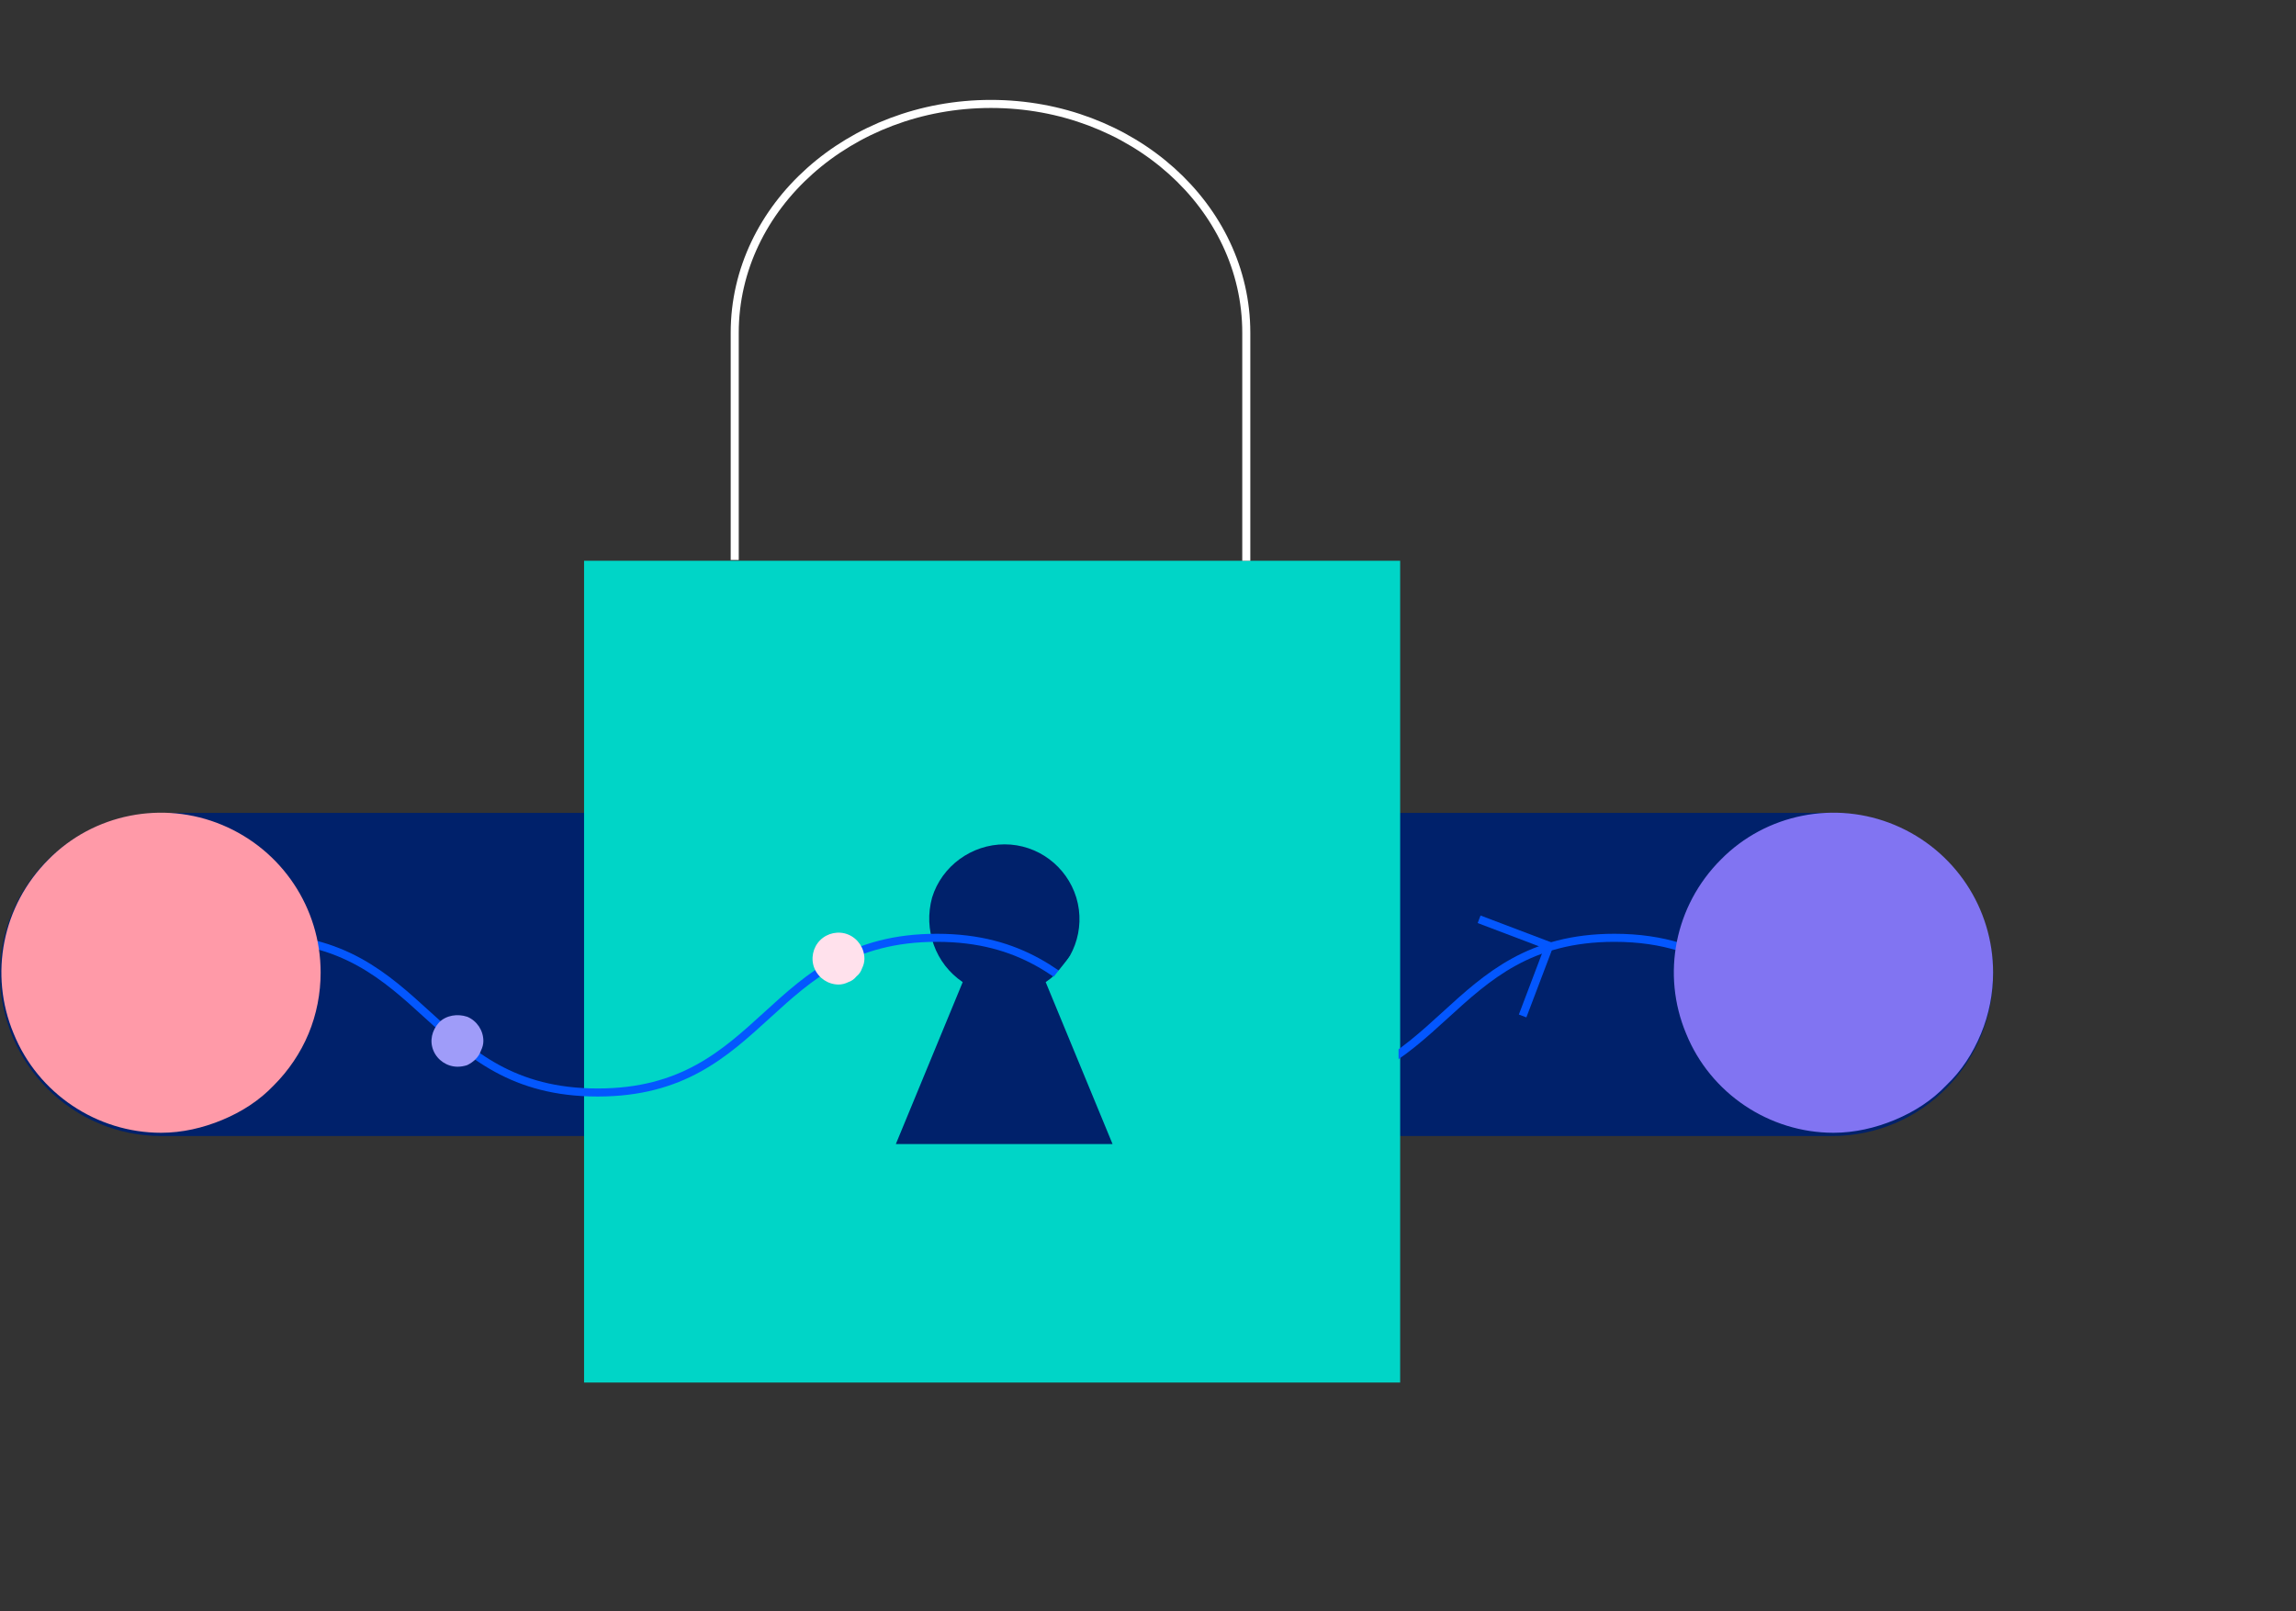 <?xml version="1.0"?>
<svg version="1.2" xmlns="http://www.w3.org/2000/svg" viewBox="0 0 285 200" width="285" height="200">
  <rect x="0" y="0" width="285" height="200" fill="#333333" stroke="none"/>
  <defs>
    <clipPath clipPathUnits="userSpaceOnUse" id="cp1">
      <path d="m0 0h284.28v200h-284.28z" />
    </clipPath>
  </defs>
  <style>.a{fill:#00216b}.b{fill:#00d5c7}.c{fill:none;stroke:#fff;stroke-miterlimit:10}.d{fill:none;stroke:#0357ff;stroke-miterlimit:10}.e{fill:#ffcf00}.f{fill:#ffe1ec}.g{fill:#9f9cf9}.h{fill:#ff9aa8}.i{fill:#8174f2}</style>
  <g clip-path="url(#cp1)">
    <path class="a" d="m0 120.9c0-11 9-20 20-20h207.4c11.1 0 20 9 20 20 0 11.1-8.9 20.1-20 20.1h-207.4c-11 0-20-9-20-20.1z" />
    <path class="b" d="m72.5 69.6h101.3v102h-101.3z" />
    <path class="c" d="m91.2 69.5v-28.2c0-15.7 14.3-28.4 31.8-28.4 17.5 0 31.7 12.7 31.7 28.4v28.3" />
    <path class="a" d="m111.2 142l8.3-20.1c-3.4-2.3-4.9-6.5-3.8-10.5 1.2-3.9 4.9-6.6 9-6.6 4.1 0 7.7 2.7 8.9 6.6 1.2 4-0.4 8.2-3.8 10.5l8.3 20.1z" />
    <path class="d" d="m32.1 116.4c21 0 21 19.2 42.1 19.2 21 0 21-19.2 42.1-19.2 21 0 21 19.2 42 19.2 21.1 0 21.1-19.2 42.1-19.2 12.4 0 17.5 6.7 24 12.2" />
    <path class="e" d="m218.3 128.2l2.7 2.7q0 0 0.1 0 0 0.1 0.1 0.1 0 0 0.1 0 0 0 0.1 0l3.6-1q0.1 0 0.1 0 0-0.1 0.1-0.1 0 0 0-0.1 0.1 0 0.1-0.1l1-3.6q0-0.1 0-0.1 0-0.1 0-0.1-0.1 0-0.1-0.1 0 0 0-0.1l-2.7-2.6q0-0.1-0.1-0.1 0 0-0.1 0 0-0.1-0.1-0.1 0 0-0.1 0.1l-3.6 0.9q-0.1 0-0.1 0.1-0.1 0-0.1 0 0 0.1-0.1 0.1 0 0.1 0 0.1l-1 3.6q0 0.1 0 0.1 0 0.1 0 0.1 0 0.1 0.1 0.1 0 0.1 0 0.1z" />
    <path class="f" d="m107.3 119c0-1.3-0.8-2.5-2-3-1.2-0.5-2.6-0.2-3.5 0.7-0.9 0.9-1.2 2.3-0.7 3.5 0.5 1.2 1.7 2 3 2q0.6 0 1.2-0.3 0.6-0.2 1-0.7 0.5-0.4 0.7-1 0.3-0.6 0.3-1.2z" />
    <path class="g" d="m60 129.2c0-1.3-0.8-2.5-2-3-1.2-0.4-2.6-0.2-3.5 0.7-0.9 1-1.2 2.3-0.7 3.5 0.5 1.2 1.7 2 3 2q0.6 0 1.2-0.2 0.6-0.3 1-0.7 0.5-0.5 0.7-1.1 0.3-0.6 0.3-1.2z" />
    <path class="h" d="m39.8 120.7c0-8-4.8-15.2-12.2-18.3-7.4-3.1-16-1.4-21.6 4.3-5.7 5.7-7.4 14.2-4.3 21.6 3 7.4 10.3 12.3 18.3 12.3 2.6 0 5.2-0.6 7.6-1.6 2.4-1 4.6-2.4 6.4-4.3 1.8-1.8 3.3-4 4.3-6.4 1-2.4 1.5-5 1.5-7.6z" />
    <path class="i" d="m247.4 120.7c0-8-4.8-15.2-12.2-18.3-7.4-3.1-16-1.4-21.6 4.3-5.7 5.7-7.4 14.2-4.3 21.6 3 7.4 10.3 12.3 18.3 12.3 2.6 0 5.2-0.6 7.6-1.6 2.4-1 4.6-2.4 6.4-4.3 1.9-1.8 3.3-4 4.3-6.4 1-2.4 1.5-5 1.5-7.6z" />
    <path class="d" d="m183.6 114.1l8.7 3.3-3.3 8.7" />
    <path class="b" d="m132.8 118.7l-2.3 2.9 22.8 22.4 13.5-3.1 6.8-1.5v-19.1z" />
  </g>
</svg>